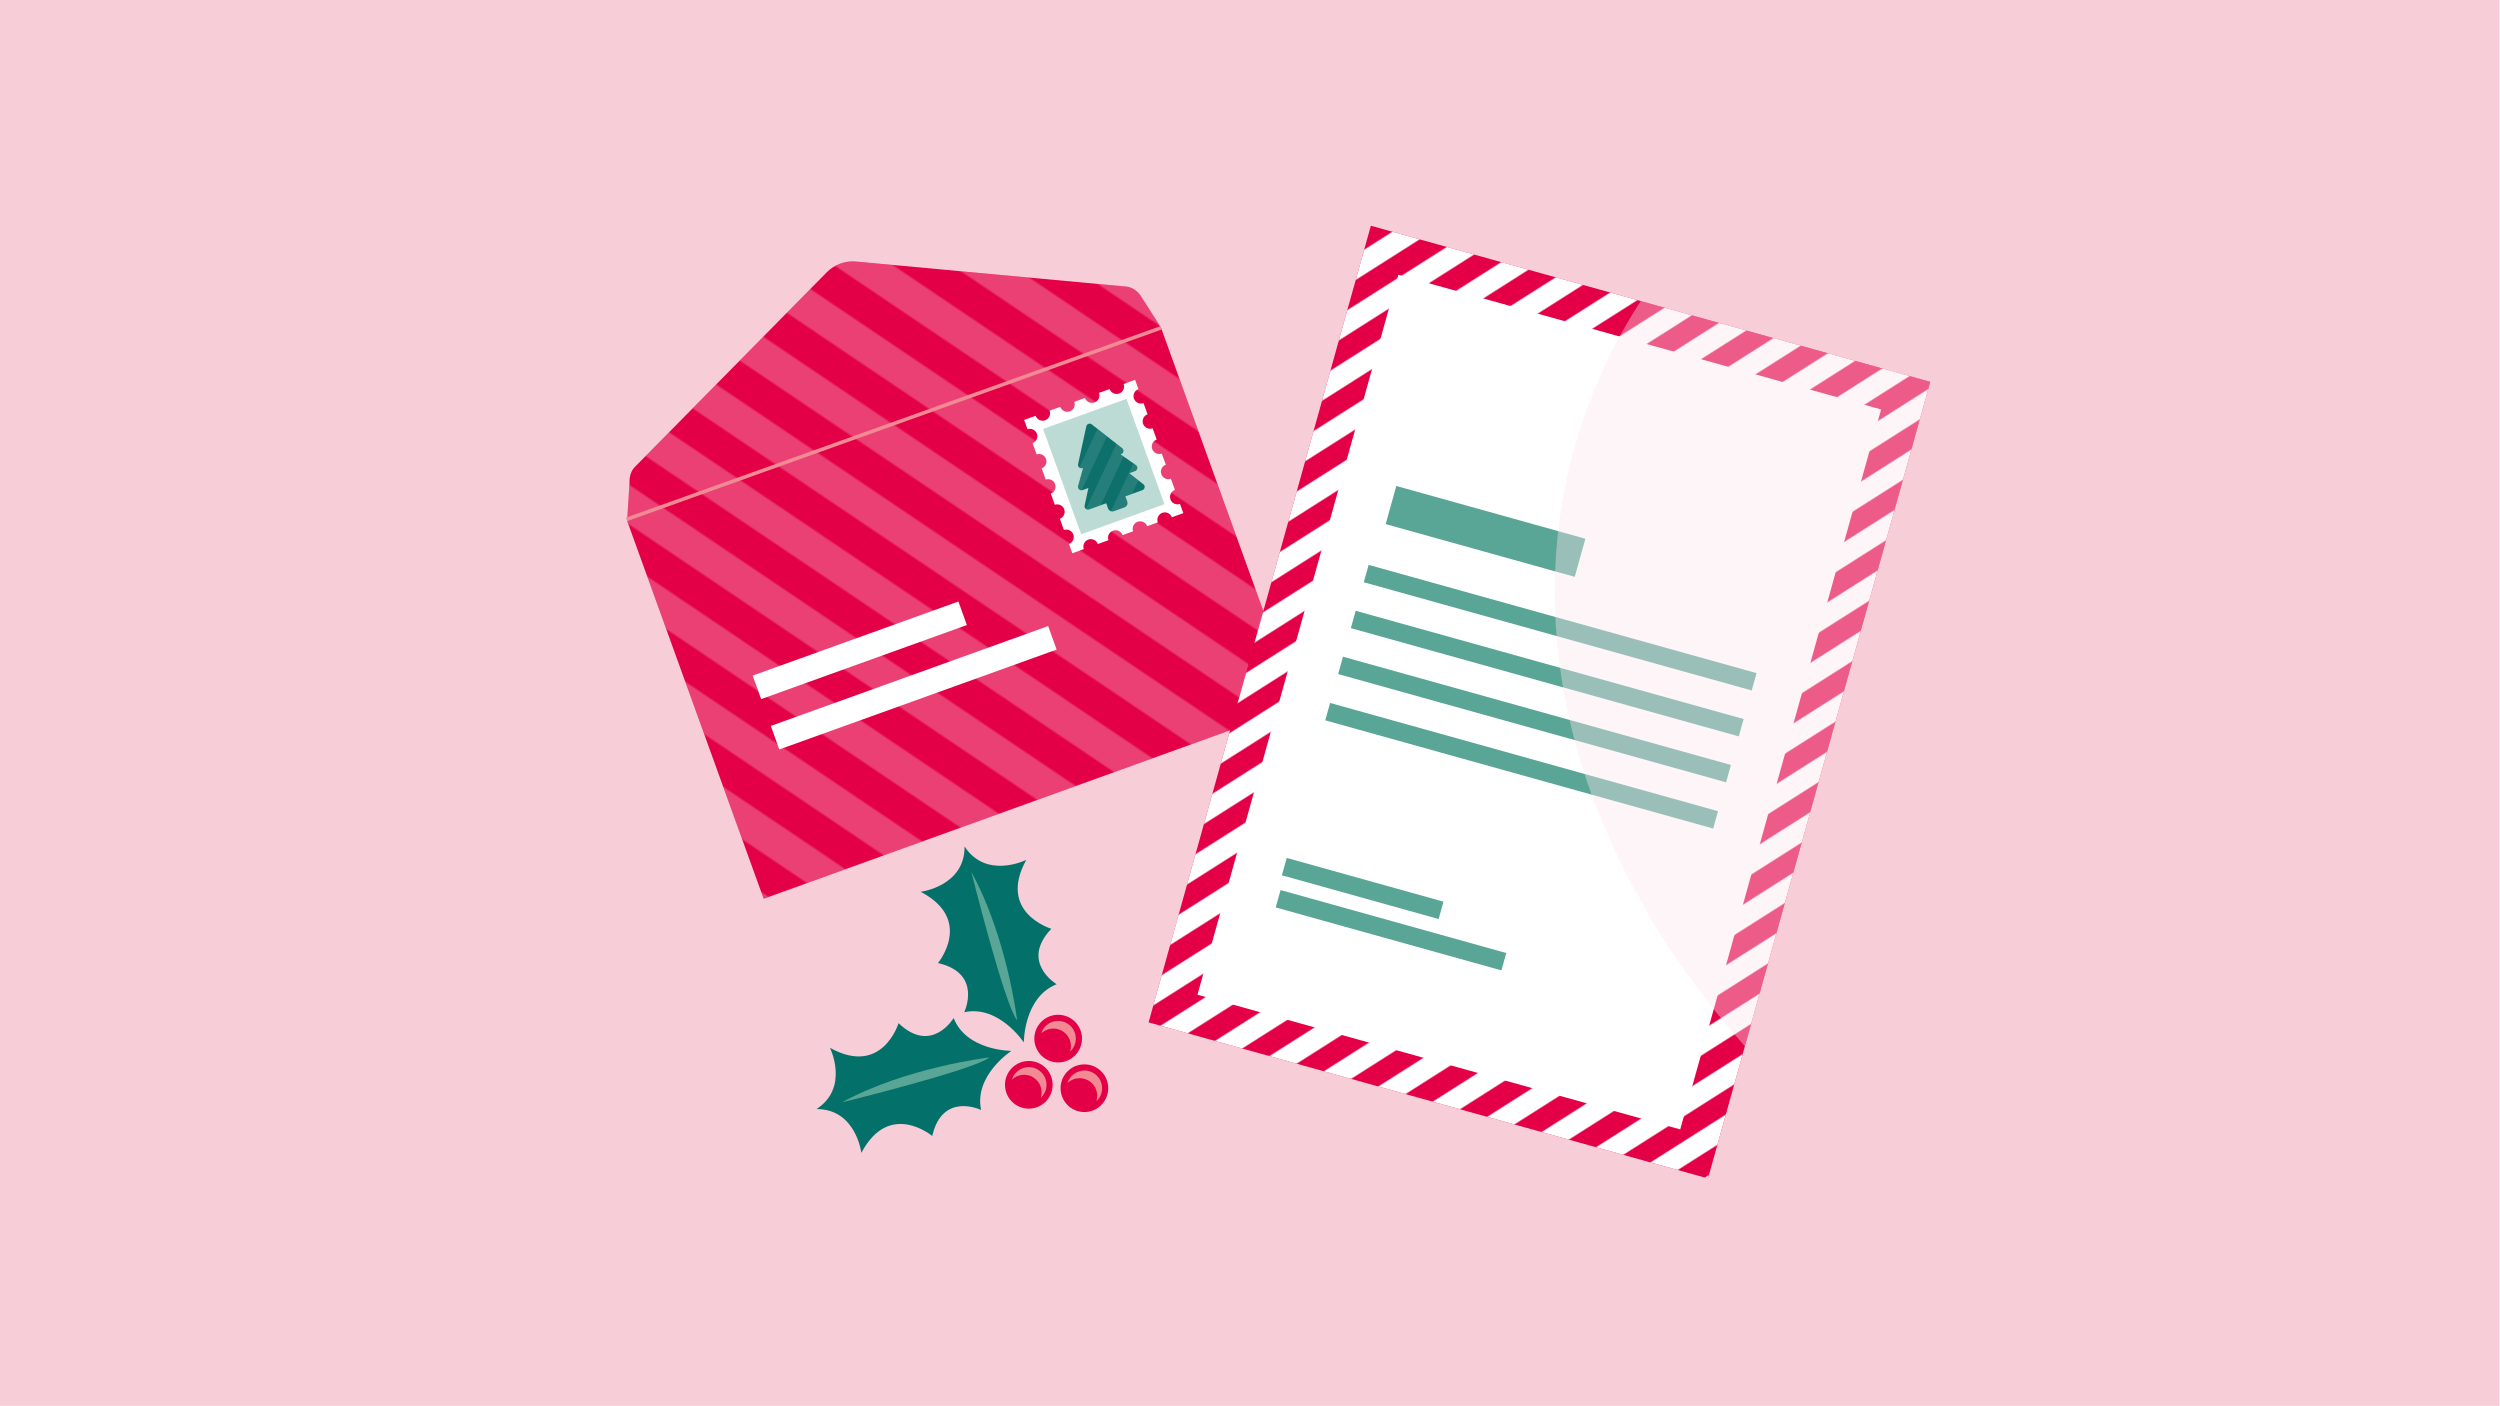 <?xml version="1.0" encoding="UTF-8"?>
<svg id="Layer_1" xmlns="http://www.w3.org/2000/svg" xmlns:xlink="http://www.w3.org/1999/xlink" version="1.1" viewBox="0 0 1200 675">
  <!-- Generator: Adobe Illustrator 29.8.1, SVG Export Plug-In . SVG Version: 2.1.1 Build 2)  -->
  <defs>
    <style>
      .st0, .st1, .st2, .st3, .st4 {
        fill: none;
      }

      .st5 {
        fill: #fbe6eb;
        mix-blend-mode: multiply;
        opacity: .4;
      }

      .st5, .st6, .st7 {
        isolation: isolate;
      }

      .st5, .st8, .st9 {
        fill-rule: evenodd;
      }

      .st1 {
        stroke-width: 8.65px;
      }

      .st1, .st2, .st3, .st4 {
        stroke-miterlimit: 10;
      }

      .st1, .st3 {
        stroke: #59a596;
      }

      .st2 {
        stroke: #fff;
        stroke-width: 12px;
      }

      .st10 {
        fill: #f7ced7;
      }

      .st11 {
        fill: url(#New_Pattern_Swatch_21);
      }

      .st3 {
        stroke-width: 19px;
      }

      .st7 {
        fill: url(#New_Pattern_Swatch_2);
        opacity: .25;
      }

      .st12 {
        clip-path: url(#clippath-1);
      }

      .st8 {
        fill: #0d706a;
      }

      .st13 {
        fill: #59a596;
      }

      .st14 {
        fill: #fff;
      }

      .st15 {
        opacity: .1;
      }

      .st16 {
        fill: #e40046;
      }

      .st9 {
        fill: #f18a93;
      }

      .st17 {
        fill: #bddbd5;
      }

      .st4 {
        stroke: #f18a93;
        stroke-width: 1.74px;
      }

      .st18 {
        clip-path: url(#clippath);
      }

      .st19 {
        fill: #03706a;
      }
    </style>
    <pattern id="New_Pattern_Swatch_2" data-name="New Pattern Swatch 2" x="0" y="0" width="140" height="457" patternTransform="translate(-5267.78 -17893.19) rotate(-56) scale(1.13 -1.13)" patternUnits="userSpaceOnUse" viewBox="0 0 140 457">
      <g>
        <rect class="st0" width="140" height="457"/>
        <g>
          <rect class="st0" width="140" height="457"/>
          <rect class="st14" x="112" width="14" height="457"/>
          <rect class="st14" x="84" width="14" height="457"/>
          <rect class="st14" x="56" width="14" height="457"/>
          <rect class="st14" x="28" width="14" height="457"/>
          <rect class="st14" width="14" height="457"/>
        </g>
      </g>
    </pattern>
    <clipPath id="clippath">
      <path class="st0" d="M521.43,204.63c.26-1.17,1.65-1.68,2.59-.94l14.62,11.44c1.01.79.76,2.38-.45,2.82l-.36.13,7.4,5.16c1.09.75.87,2.42-.37,2.87l-2.82,1.02,6.79,5.31c1.01.79.76,2.38-.45,2.82l-8.21,2.97.9,2.5c.41,1.13-.17,2.38-1.3,2.79l-5.11,1.85c-1.13.41-2.37-.18-2.78-1.31l-.9-2.5-8.21,2.97c-1.21.44-2.42-.63-2.15-1.88l1.82-8.42-2.82,1.02c-1.24.45-2.48-.7-2.13-1.97l2.4-8.69-.26.09c-1.21.44-2.42-.63-2.15-1.88l3.94-18.14v-.03Z"/>
    </clipPath>
    <pattern id="New_Pattern_Swatch_21" data-name="New Pattern Swatch 21" x="0" y="0" width="140" height="457" patternTransform="translate(-11042.44 -11438.3) rotate(57.59) scale(.72 -.72)" patternUnits="userSpaceOnUse" viewBox="0 0 140 457">
      <g>
        <rect class="st0" width="140" height="457"/>
        <g>
          <rect class="st0" width="140" height="457"/>
          <rect class="st14" x="112" width="14" height="457"/>
          <rect class="st14" x="84" width="14" height="457"/>
          <rect class="st14" x="56" width="14" height="457"/>
          <rect class="st14" x="28" width="14" height="457"/>
          <rect class="st14" width="14" height="457"/>
        </g>
      </g>
    </pattern>
    <clipPath id="clippath-1">
      <rect class="st0" x="540.42" y="197.62" width="396.99" height="278.77" transform="translate(215.73 958.17) rotate(-74.41)"/>
    </clipPath>
  </defs>
  <g class="st6">
    <g id="bg">
      <rect class="st10" x="-.24" y="-.19" width="1200" height="675"/>
    </g>
    <g id="Layer_11" data-name="Layer_1">
      <g>
        <rect class="st16" x="325.67" y="197.9" width="272.51" height="192.95" transform="translate(-72.53 174.44) rotate(-19.86)"/>
        <path class="st16" d="M540.48,137.55l-129.67-12.02c-5.1-.44-10.14,1.38-13.78,4.98l-92.23,93.55c-1.82,1.8-2.78,4.57-2.62,7.59l-1.17,18.27,128.15-46.29,128.15-46.29-9.96-15.63c-1.81-2.43-4.32-3.94-6.87-4.16h0Z"/>
        <path class="st7" d="M557.3,157.35h0l-9.96-15.63c-1.81-2.43-4.32-3.94-6.87-4.16l-129.67-12.02c-5.1-.44-10.14,1.38-13.78,4.98l-92.23,93.55c-1.82,1.8-2.78,4.57-2.62,7.59l-1.17,18.27h0l65.55,181.47,256.3-92.58-65.55-181.47Z"/>
        <line class="st4" x1="300.77" y1="249.28" x2="557.3" y2="157.35"/>
        <g>
          <g>
            <path class="st14" d="M561.82,239.75c-.67-1.86.29-3.92,2.15-4.59l-1.94-5.36c-1.86.67-3.92-.29-4.59-2.15-.67-1.86.29-3.92,2.15-4.59l-1.94-5.36c-1.86.67-3.92-.29-4.59-2.15s.29-3.92,2.15-4.59l-1.94-5.36c-1.86.67-3.92-.29-4.59-2.15s.29-3.92,2.15-4.59l-1.94-5.36c-1.86.67-3.92-.29-4.59-2.15-.67-1.86.29-3.92,2.15-4.59l-1.6-4.44-5.5,1.99h0c.67,1.86-.29,3.92-2.15,4.59-1.86.67-3.92-.29-4.59-2.15h0l-5.1,1.84h0c.67,1.86-.29,3.92-2.15,4.59-1.86.67-3.92-.29-4.59-2.15h0l-5.1,1.84h0c.67,1.86-.29,3.92-2.15,4.59s-3.92-.29-4.59-2.15h0l-5.1,1.84h0c.67,1.86-.29,3.92-2.15,4.59s-3.92-.29-4.59-2.15h0l-5.5,1.99,1.61,4.45c1.84-.62,3.85.33,4.51,2.17s-.27,3.86-2.08,4.55l1.94,5.37c1.84-.62,3.85.33,4.51,2.17s-.27,3.86-2.08,4.55l1.94,5.37c1.84-.62,3.85.33,4.51,2.17s-.27,3.86-2.08,4.55l1.94,5.37c1.84-.62,3.85.33,4.51,2.17s-.27,3.86-2.08,4.56l1.94,5.37c1.84-.62,3.85.33,4.51,2.17.66,1.84-.27,3.86-2.08,4.56l1.61,4.45,5.5-1.99c-.67-1.86.3-3.91,2.16-4.58,1.86-.67,3.91.29,4.58,2.14l5.1-1.84c-.67-1.86.3-3.91,2.16-4.58s3.91.29,4.58,2.14l5.1-1.84c-.67-1.86.3-3.91,2.16-4.58s3.91.29,4.58,2.14l5.1-1.84c-.67-1.86.3-3.91,2.16-4.58s3.91.29,4.58,2.14l5.5-1.99-1.6-4.44c-1.86.67-3.92-.29-4.59-2.15l.03.02Z"/>
            <rect class="st17" x="508.55" y="197.07" width="42.54" height="53.76" transform="translate(-44.57 193.31) rotate(-19.86)"/>
          </g>
          <g class="st18">
            <g>
              <path class="st8" d="M521.43,204.63c.26-1.17,1.65-1.68,2.59-.94l14.62,11.44c1.01.79.76,2.38-.45,2.82l-.36.13,7.4,5.16c1.09.75.87,2.42-.37,2.87l-2.82,1.02,6.79,5.31c1.01.79.76,2.38-.45,2.82l-8.21,2.97.9,2.5c.41,1.13-.17,2.38-1.3,2.79l-5.11,1.85c-1.13.41-2.37-.18-2.78-1.31l-.9-2.5-8.21,2.97c-1.21.44-2.42-.63-2.15-1.88l1.82-8.42-2.82,1.02c-1.24.45-2.48-.7-2.13-1.97l2.4-8.69-.26.09c-1.21.44-2.42-.63-2.15-1.88l3.94-18.14v-.03Z"/>
              <g class="st15">
                <rect class="st14" x="469.07" y="225.5" width="75.52" height="5.66" transform="translate(84.81 590.15) rotate(-64.86)"/>
                <rect class="st14" x="510.09" y="244.75" width="75.52" height="5.66" transform="translate(90.98 638.35) rotate(-64.86)"/>
                <rect class="st14" x="489.58" y="235.12" width="75.52" height="5.66" transform="translate(87.9 614.25) rotate(-64.86)"/>
                <rect class="st14" x="479.33" y="230.31" width="75.52" height="5.66" transform="translate(86.36 602.2) rotate(-64.86)"/>
                <rect class="st14" x="520.34" y="249.56" width="75.52" height="5.66" transform="translate(92.52 650.4) rotate(-64.86)"/>
                <rect class="st14" x="499.83" y="239.93" width="75.52" height="5.66" transform="translate(89.44 626.29) rotate(-64.86)"/>
              </g>
            </g>
          </g>
        </g>
      </g>
      <g>
        <circle class="st16" cx="493.83" cy="520.71" r="11.44"/>
        <circle class="st16" cx="507.9" cy="498.51" r="11.44" transform="translate(-65.53 920) rotate(-80.78)"/>
        <circle class="st16" cx="520.51" cy="522.34" r="11.44"/>
        <g>
          <path class="st19" d="M462.83,485.86c16.56-3.6,28.47,14.34,28.47,14.34l.15-.05s-.02-21.53,15.75-27.71c0,0-17.81-10.57-2.56-26.62,0,0-25.98-7.73-12.04-33.07,0,0-19.14,9.54-29.6-6.42.13,19.08-21.09,21.74-21.09,21.74,25.64,13.38,8.3,34.2,8.3,34.2,21.59,4.91,12.62,23.58,12.62,23.58h0Z"/>
          <path class="st13" d="M488.24,489.83s-4.86-40.2-21.98-71.25c0,0,15.87,63.7,21.98,71.25Z"/>
        </g>
        <g>
          <path class="st19" d="M470.93,532.8c-3.52-16.47,14.35-28.24,14.35-28.24l-.04-.15s-21.4-.05-27.48-15.75c0,0-10.57,17.67-26.46,2.45,0,0-7.77,25.79-32.91,11.85,0,0,9.42,19.05-6.48,29.4,18.97-.07,21.54,21.03,21.54,21.03,13.38-25.44,34.02-8.13,34.02-8.13,4.95-21.44,23.48-12.46,23.48-12.46h-.02Z"/>
          <path class="st13" d="M474.96,507.55s-39.97,4.69-70.89,21.6c0,0,63.37-15.55,70.89-21.6h0Z"/>
        </g>
        <path class="st9" d="M513.35,517.79c-.4.64-.68,1.31-.89,2,2.76-2.55,6.97-3.07,10.29-.96s4.65,6.13,3.52,9.72c.53-.49,1.02-1.02,1.42-1.66,2.51-3.96,1.34-9.2-2.62-11.71s-9.2-1.34-11.71,2.62h0Z"/>
        <path class="st9" d="M500.73,493.97c-.4.64-.68,1.31-.89,2,2.76-2.55,6.97-3.07,10.29-.96,3.32,2.11,4.65,6.13,3.52,9.72.53-.49,1.02-1.02,1.42-1.66,2.51-3.96,1.34-9.2-2.62-11.71-3.96-2.51-9.2-1.34-11.71,2.62h-.01Z"/>
        <path class="st9" d="M486.66,516.16c-.4.64-.68,1.31-.89,2,2.76-2.55,6.97-3.07,10.29-.96s4.65,6.13,3.52,9.72c.53-.49,1.02-1.02,1.42-1.66,2.51-3.96,1.34-9.2-2.62-11.71s-9.2-1.34-11.71,2.62h-.01Z"/>
      </g>
      <g>
        <g>
          <rect class="st16" x="540.42" y="197.62" width="396.99" height="278.77" transform="translate(215.73 958.17) rotate(-74.41)"/>
          <polygon class="st11" points="926.52 183.27 658.01 108.35 551.31 490.74 819.83 565.66 926.52 183.27"/>
          <rect class="st14" x="559.47" y="216.72" width="358.78" height="240.57" transform="translate(215.68 958.11) rotate(-74.41)"/>
          <line class="st1" x1="835.78" y1="349.3" x2="649.57" y2="297.34"/>
          <line class="st1" x1="829.68" y1="371.35" x2="643.48" y2="319.39"/>
          <line class="st1" x1="823.49" y1="393.54" x2="637.29" y2="341.59"/>
          <line class="st1" x1="691.71" y1="436.97" x2="616.47" y2="415.97"/>
          <line class="st1" x1="721.84" y1="461.62" x2="613.51" y2="431.4"/>
          <line class="st1" x1="841.98" y1="327.26" x2="655.78" y2="275.31"/>
          <line class="st3" x1="758.43" y1="267.74" x2="667.68" y2="242.42"/>
        </g>
        <g class="st12">
          <path class="st5" d="M1096.7,658.87c-237.81-66.35-390.8-265.44-341.03-443.79C805.43,36.72,1039.39-54.41,1277.2,11.94c237.85,66.37,390.8,265.45,341.03,443.81-49.76,178.36-283.68,269.49-521.53,203.12Z"/>
        </g>
      </g>
      <line class="st2" x1="462.06" y1="294.37" x2="363.32" y2="329.93"/>
      <line class="st2" x1="505.15" y1="306.15" x2="372.02" y2="354.09"/>
    </g>
  </g>
</svg>